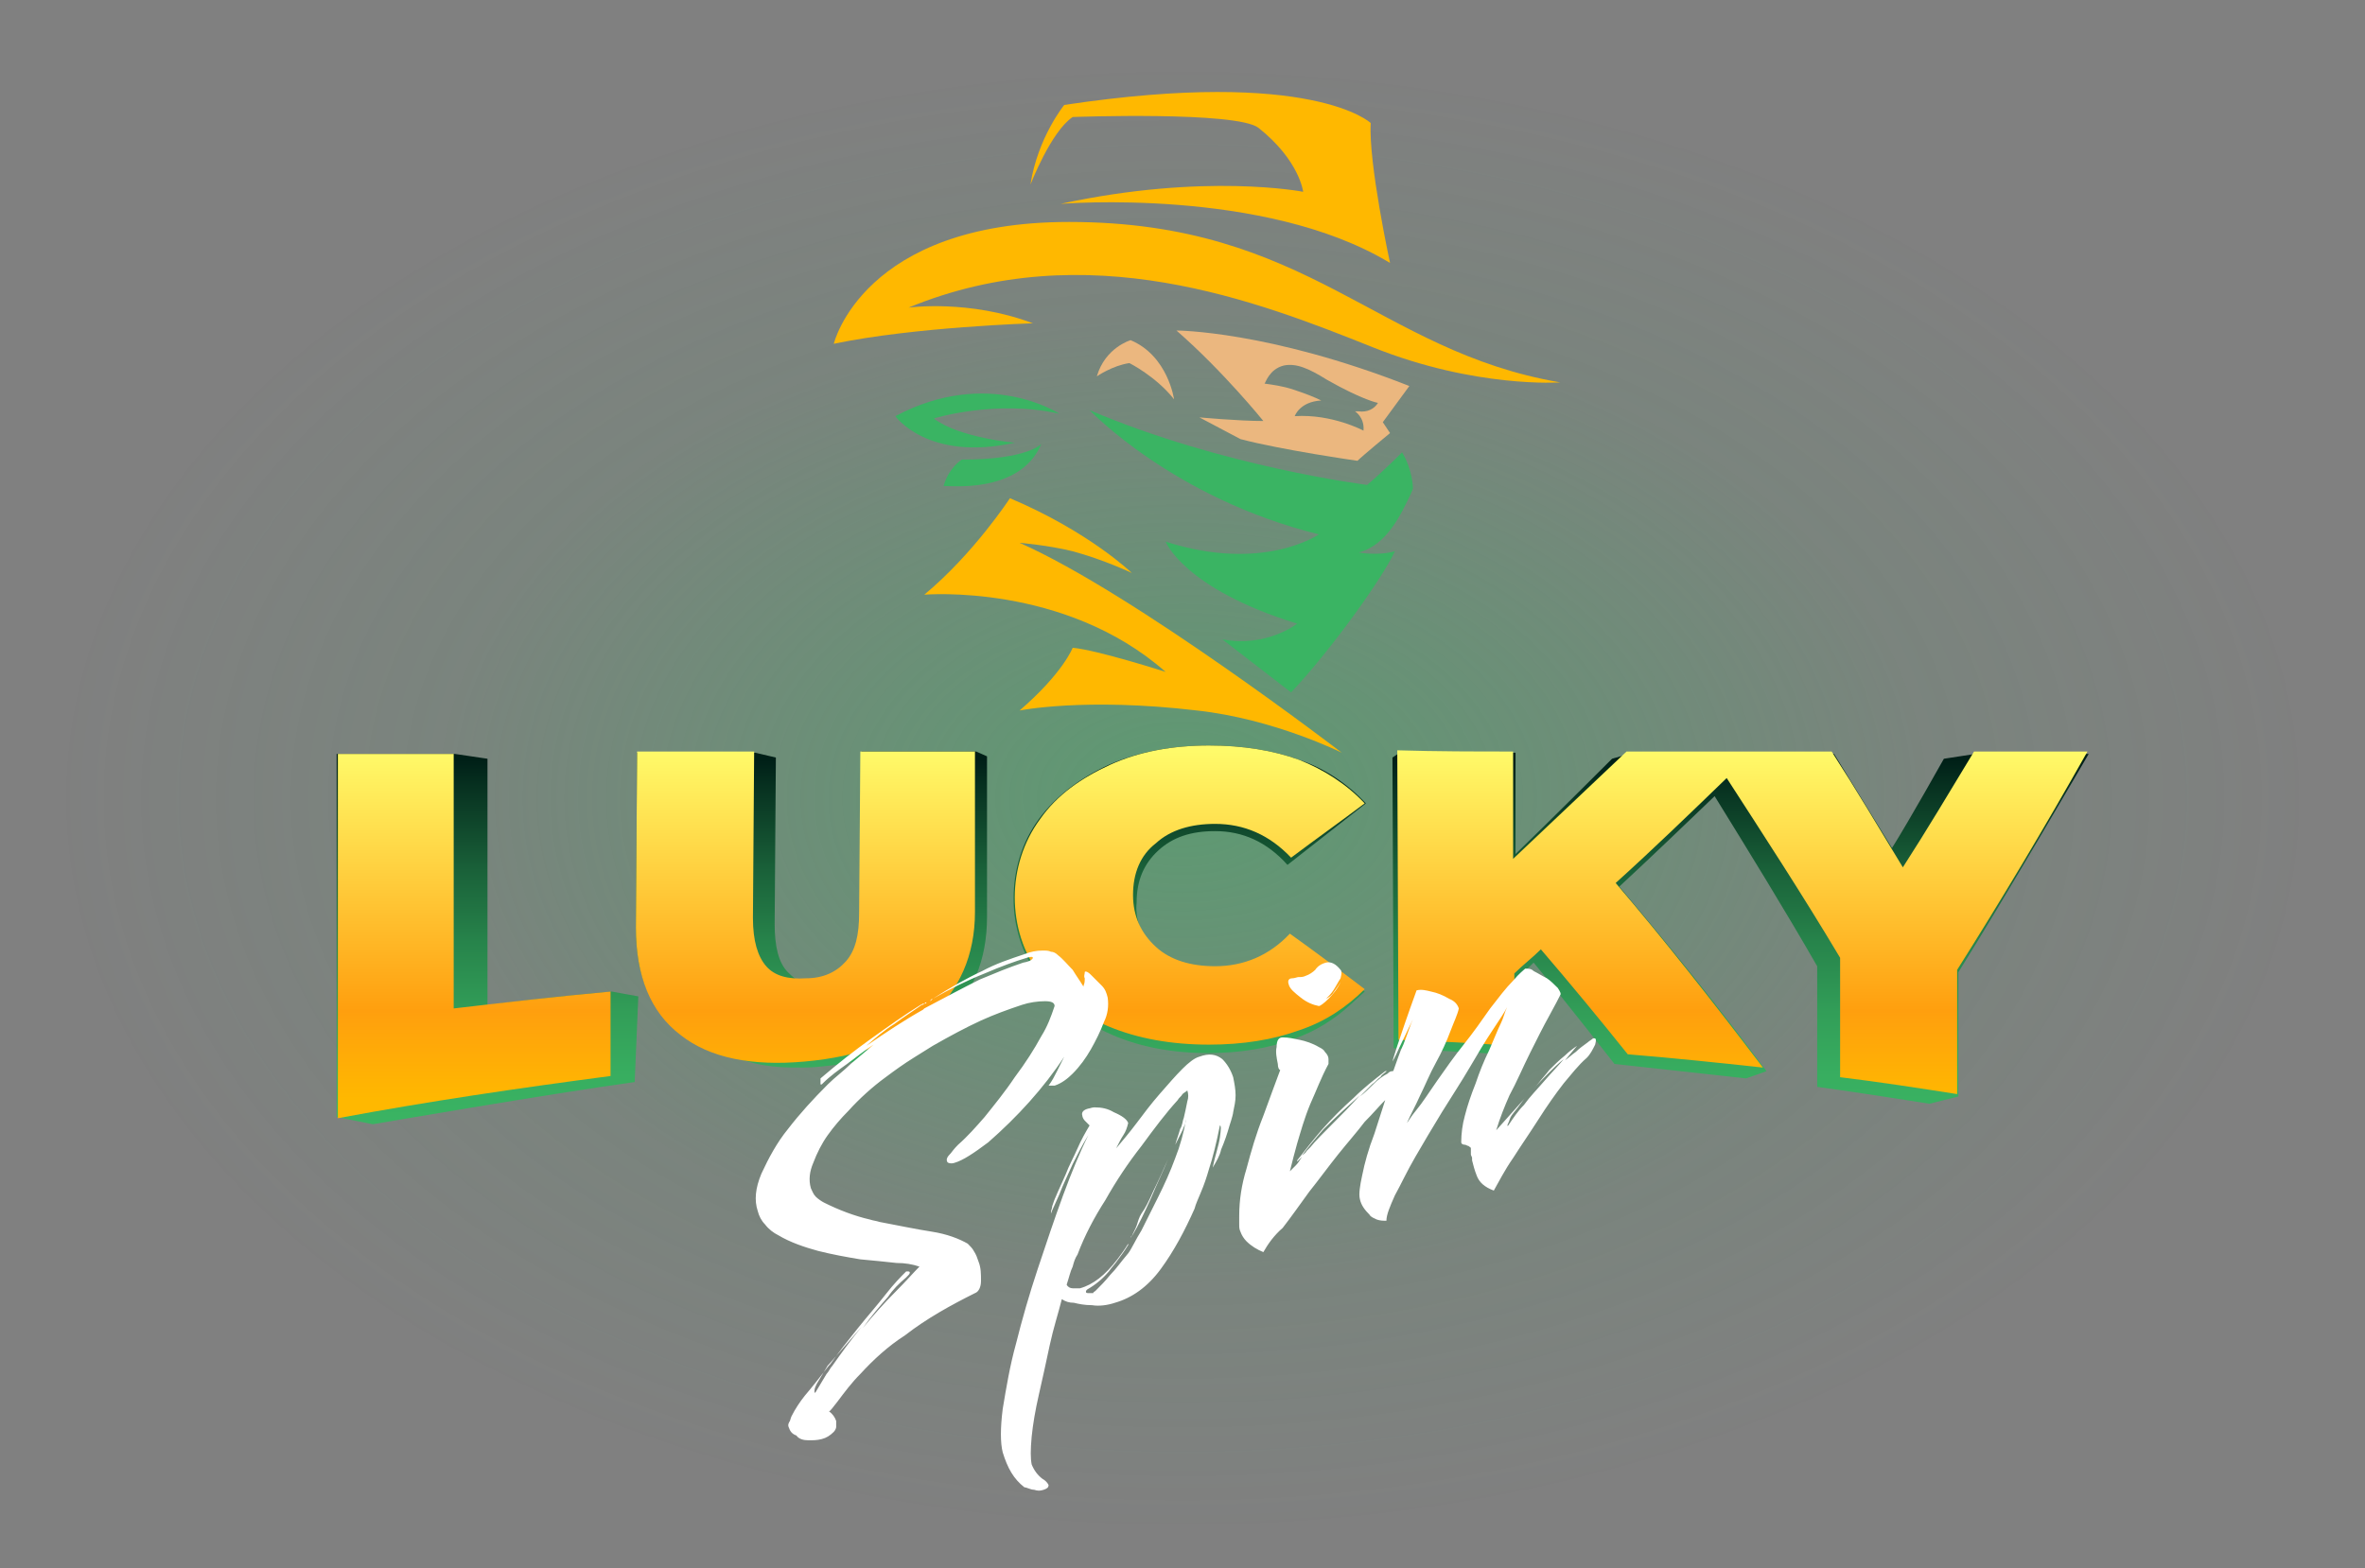<?xml version="1.0" encoding="utf-8"?>
<!-- Generator: Adobe Illustrator 27.8.1, SVG Export Plug-In . SVG Version: 6.00 Build 0)  -->
<svg version="1.1" xmlns="http://www.w3.org/2000/svg" xmlns:xlink="http://www.w3.org/1999/xlink" x="0px" y="0px" width="196px"
	 height="130px" viewBox="0 0 196 130" style="enable-background:new 0 0 196 130;" xml:space="preserve">
<rect x="0" y="0" width="196" height="130" fill="#808080" stroke="none"/>
<style type="text/css">
	.st0{fill:#0F0F17;}
	.st1{fill:url(#SVGID_1_);}
	.st2{fill-rule:evenodd;clip-rule:evenodd;fill:url(#SVGID_00000118356122331403266530000008100813496640830095_);}
	.st3{fill-rule:evenodd;clip-rule:evenodd;fill:url(#SVGID_00000182514511494973067330000008768239410657981364_);}
	.st4{fill-rule:evenodd;clip-rule:evenodd;fill:url(#SVGID_00000146500350642493301530000000228768547250169223_);}
	.st5{fill:url(#SVGID_00000170261225049509922600000000882266444918711197_);}
	.st6{fill:url(#SVGID_00000068659327656613767820000013513607967237075876_);}
	.st7{fill:url(#SVGID_00000069391556439101390970000009565152781428363704_);}
	.st8{fill:url(#SVGID_00000035525311519497565550000006325606044147949484_);}
	.st9{fill:url(#SVGID_00000142172780970053611420000017391349458059779980_);}
	.st10{fill-rule:evenodd;clip-rule:evenodd;fill:url(#SVGID_00000144340106001355880360000010677680705841381805_);}
	.st11{fill-rule:evenodd;clip-rule:evenodd;fill:url(#SVGID_00000121974676680695001980000016093356625228043687_);}
	.st12{fill:url(#SVGID_00000062185251940863678160000009828936183159778718_);}
	.st13{fill:#EBB77F;}
	.st14{fill:#FFB800;}
	.st15{fill:#3AB463;}
	.st16{fill:url(#SVGID_00000064317570105805590160000004301388181018840241_);}
	.st17{fill-rule:evenodd;clip-rule:evenodd;fill:url(#SVGID_00000094590542019408891730000014224682656687034771_);}
	.st18{fill-rule:evenodd;clip-rule:evenodd;fill:url(#SVGID_00000016767840322614513540000004853352286530759852_);}
	.st19{fill-rule:evenodd;clip-rule:evenodd;fill:url(#SVGID_00000030454238382457061600000000932947719426016175_);}
	.st20{fill:url(#SVGID_00000107552481626843291640000006134477180792414889_);}
	.st21{fill-rule:evenodd;clip-rule:evenodd;fill:url(#SVGID_00000142875514654213804040000002580905065781655973_);}
	.st22{fill-rule:evenodd;clip-rule:evenodd;fill:url(#SVGID_00000126296423279865150840000011632105113303752586_);}
	.st23{fill-rule:evenodd;clip-rule:evenodd;fill:url(#SVGID_00000173143676711771308800000003333770824855832252_);}
	.st24{fill:url(#SVGID_00000177463733577200654540000016852415514352838301_);}
	.st25{fill-rule:evenodd;clip-rule:evenodd;fill:url(#SVGID_00000091725039348758097300000017786956372970062782_);}
	.st26{fill-rule:evenodd;clip-rule:evenodd;fill:url(#SVGID_00000108994411283896233620000017278260130296456345_);}
	.st27{fill-rule:evenodd;clip-rule:evenodd;fill:#FFFFFF;}
</style>
<g id="Layer_6">
</g>
<g id="Layer_14">
	<g>
		
			<radialGradient id="SVGID_1_" cx="-822.956" cy="336.377" r="1.253" gradientTransform="matrix(2.741225e-15 48.344 74.188 -4.905601e-15 -24856.881 39851.23)" gradientUnits="userSpaceOnUse">
			<stop  offset="0" style="stop-color:#3AB463;stop-opacity:0.5"/>
			<stop  offset="0.661" style="stop-color:#3AB463;stop-opacity:8.000000e-02"/>
			<stop  offset="1" style="stop-color:#3AB463;stop-opacity:0"/>
		</radialGradient>
		<path class="st1" d="M98.2,126.8c51.3,0,93-27.1,93-60.6c0-33.5-41.6-60.6-93-60.6c-51.3,0-93,27.1-93,60.6
			C5.2,99.7,46.9,126.8,98.2,126.8z"/>
		
			<linearGradient id="SVGID_00000176730787460232753550000011601486763750735033_" gradientUnits="userSpaceOnUse" x1="374.125" y1="104.824" x2="374.125" y2="135.123" gradientTransform="matrix(1 0 0 -1 -273.66 198.072)">
			<stop  offset="0" style="stop-color:#3AB463"/>
			<stop  offset="0.134" style="stop-color:#38AE60"/>
			<stop  offset="0.307" style="stop-color:#329E58"/>
			<stop  offset="0.499" style="stop-color:#27844B"/>
			<stop  offset="0.707" style="stop-color:#195F38"/>
			<stop  offset="0.925" style="stop-color:#073120"/>
			<stop  offset="1" style="stop-color:#001F17"/>
		</linearGradient>
		<path style="fill-rule:evenodd;clip-rule:evenodd;fill:url(#SVGID_00000176730787460232753550000011601486763750735033_);" d="
			M113.2,66.6L113.2,66.6c-1.5-1.6-3.4-2.9-5.5-3.6c-2.2-0.8-4.7-1.2-7.5-1.2c-3,0-5.8,0.5-8.3,1.6c-2.4,1.1-4.4,2.6-5.8,4.5
			c-1.4,1.9-2.1,4.2-2.1,6.6c0,2.3,0.7,4.6,2.1,6.5c0.5,0.7,2.1,2.1,2.1,2.2l0,0c0.1,0.1,0.2,0.2,0.2,0.2c1.1,1,2.4,1.8,3.8,2.4
			c2.3,1,5,1.5,7.9,1.5h0c2.7,0,5.1-0.4,7.2-1.2c1.7-0.6,3.3-1.6,4.6-2.8l1.2-1.1l-6.2-4.7l0,0c-1.8,1.8-3.9,2.7-6.3,2.7
			c-2,0-3.7-0.5-4.9-1.6c-0.4-0.3-0.7-0.7-1-1.2c-0.4-0.8-0.6-1.7-0.5-2.6c0-1.8,0.6-3.2,1.8-4.3c1.2-1.1,2.7-1.6,4.7-1.6
			c2.3,0,4.3,0.9,6,2.8l0,0L113.2,66.6z M71.4,62.3c3.2,0,6.3,0,9.5,0l0.9,0.4l0,13.3c0,3.6-1.2,6.5-3.6,8.6
			c-2.4,2.1-5.7,3.4-10,3.8c-0.8,0.1-1.5,0.1-2.2,0.1c-1.3,0-2.7-0.1-4-0.5c0,0-1.5-0.4-1.5-0.4l0,0c-1.5-0.6-2.9-1.1-4-1.9
			C54,83.9,52.7,81,52.7,77l0.1-14.6l0.1,0c3.2,0,6.4,0,9.7,0l1.7,0.4l-0.1,13.8c0,1.8,0.3,3.2,1.1,4c0.2,0.2,0.4,0.4,0.7,0.6
			c0.2,0,0.4,0,0.6,0c0.1,0,0.3,0,0.4,0c1.4-0.1,2.5-0.6,3.2-1.4c0.7-0.9,1.1-2.2,1.1-4L71.4,62.3L71.4,62.3z M52.6,89.7
			c-7.2,1-21.7,3.5-21.7,3.5l-3-0.6V62.5l0.1,0c3.2,0,6.4,0,9.7,0l2.7,0.4l0,20.4c3.4-0.4,6.8-0.8,10.3-1.1l2.2,0.4L52.6,89.7
			L52.6,89.7z M156.8,70.3c1.5-2.4,4.3-7.4,4.3-7.4l2.6-0.4l9.4,0c0,0-7.1,12.2-10.8,18.1l0,10.3l-2.4,0.6c0,0-6.3-1-9.3-1.4l0,0
			l0-10c-2.7-4.7-5.6-9.4-8.5-14.1c-2.5,2.4-5.1,4.9-7.9,7.5c4.4,5.2,8.4,10.2,12.2,15.3l-1.7,0.6l-10.9-1.2c0,0-4.3-5.5-6.7-8.4
			c-0.4,0.4-0.8,0.8-1.3,1.1l0,6.1l-1,0.4l-9.3-0.5l-0.1-24.1l0.6-0.4l9.6,0l0,8.4c2.8-2.7,8-7.9,8-7.9l1.4-0.4c1.7,0,3.5,0,5.3,0
			l1.4,0l0,0l0.1,0c0.6,0,10.2,0,10.2,0S155.2,67.7,156.8,70.3z"/>
		<g>
			
				<linearGradient id="SVGID_00000035506244816461773680000004221904643774499739_" gradientUnits="userSpaceOnUse" x1="374.125" y1="138.475" x2="374.125" y2="106.173" gradientTransform="matrix(1 0 0 -1 -273.66 198.072)">
				<stop  offset="5.524862e-02" style="stop-color:#FFFE6D"/>
				<stop  offset="0.749" style="stop-color:#FF9F0E"/>
				<stop  offset="0.975" style="stop-color:#FFB800"/>
			</linearGradient>
			<path style="fill-rule:evenodd;clip-rule:evenodd;fill:url(#SVGID_00000035506244816461773680000004221904643774499739_);" d="
				M100.7,80.1c-2,0-3.7-0.5-4.9-1.6c-1.2-1.1-1.9-2.5-1.9-4.3c0-1.8,0.6-3.3,1.9-4.3c1.2-1.1,2.9-1.6,4.9-1.6
				c2.4,0,4.5,0.9,6.3,2.8c2-1.5,4.1-3,6.1-4.5c-1.5-1.6-3.4-2.8-5.4-3.6c-2.2-0.8-4.7-1.2-7.5-1.2c-3,0-5.8,0.5-8.2,1.6
				c-2.4,1.1-4.4,2.5-5.8,4.5c-1.4,1.9-2.1,4.2-2.1,6.5c0,2.3,0.7,4.6,2.1,6.4c1.4,1.9,3.3,3.3,5.7,4.3c2.4,1,5.2,1.5,8.3,1.5
				c2.8,0,5.3-0.4,7.5-1.2c2.1-0.7,3.9-1.9,5.4-3.4c-2.1-1.6-4.1-3.1-6.2-4.6C105.2,79.2,103.1,80.1,100.7,80.1z M70.1,79.7
				c0.8-0.9,1.1-2.2,1.1-4l0.1-13.4c3.2,0,6.4,0,9.5,0l0,13.3c0,3.6-1.3,6.5-3.7,8.6c-2.5,2.1-5.9,3.4-10.4,3.8
				c-4.4,0.4-7.9-0.3-10.3-2.2c-2.5-1.9-3.7-4.9-3.7-8.9l0.1-14.6c3.2,0,6.5,0,9.7,0l-0.1,13.8c0,1.9,0.4,3.2,1.1,4
				c0.7,0.8,1.8,1.1,3.3,1C68.2,81.1,69.3,80.6,70.1,79.7z M27.9,62.5c3.2,0,6.5,0,9.7,0l0,21.1c4.3-0.5,8.6-1,13-1.4l0,7
				c-7.6,1-15.1,2.1-22.6,3.5V62.5z M125.4,62.3l0,8.9l9.4-8.9c2.2,0,14.8,0,17,0c2,3.1,3.9,6.3,5.9,9.6c2-3.1,3.9-6.3,5.9-9.6
				c3.1,0,6.3,0,9.4,0c-3.6,6.4-7.2,12.4-10.8,18.1c0,3.4,0,6.9,0,10.3c-3.2-0.5-6.4-1-9.7-1.4l0-9.9c-3.1-5.2-6.3-10.1-9.4-14.9
				c-3.1,3-6.1,5.9-9.2,8.7c4.1,4.8,8.1,9.9,12.2,15.3c-3.7-0.4-7.5-0.8-11.2-1.1c-2.4-3-4.8-5.9-7.2-8.7c-0.7,0.7-1.5,1.3-2.2,2
				l0,6c-3.2-0.2-6.4-0.4-9.6-0.5l-0.1-24C119.1,62.3,122.3,62.3,125.4,62.3z"/>
		</g>
		<path class="st27" d="M67,119.4c0.4,0,0.7,0,1.1-0.1c0.4-0.1,0.7-0.3,1-0.6c0.1-0.1,0.2-0.3,0.2-0.4c0-0.2,0-0.3,0-0.5
			c-0.1-0.3-0.3-0.6-0.6-0.8c0.1,0,0.3-0.3,0.7-0.8c0.6-0.8,1.2-1.6,1.9-2.3c1.1-1.2,2.3-2.3,3.7-3.2c1.8-1.4,3.8-2.5,5.8-3.5
			c0.3-0.1,0.5-0.5,0.5-1c0-0.6,0-1.1-0.2-1.6c-0.1-0.3-0.2-0.6-0.4-0.9c-0.1-0.2-0.3-0.4-0.5-0.6c-0.7-0.4-1.7-0.8-3-1
			c-1.3-0.2-2.7-0.5-4.3-0.8c-0.3-0.1-0.5-0.1-0.8-0.2c-1.3-0.3-2.6-0.8-3.8-1.4c-0.2-0.1-0.5-0.3-0.7-0.5c-0.2-0.2-0.3-0.5-0.4-0.7
			c-0.2-0.7-0.1-1.4,0.2-2.1c0.3-0.8,0.7-1.6,1.2-2.3c0.5-0.7,1.1-1.4,1.7-2c0.9-1,2-2,3.1-2.8c0.8-0.6,1.5-1.1,2.3-1.6
			c0.5-0.3,1.1-0.7,1.6-1c1.4-0.8,2.7-1.5,4-2.1c1.1-0.5,2.2-0.9,3.4-1.3c0.6-0.2,1.3-0.3,1.9-0.3c0.5,0,0.8,0.1,0.8,0.4
			c-0.3,0.9-0.6,1.7-1.1,2.5c-0.6,1.1-1.3,2.2-2.2,3.4c-0.8,1.2-1.7,2.3-2.5,3.3c-0.7,0.8-1.4,1.6-2.2,2.3c-0.1,0.1-0.3,0.3-0.6,0.7
			c-0.3,0.3-0.4,0.5-0.3,0.7c0,0.1,0.3,0.2,0.6,0.1c0.7-0.2,1.6-0.8,2.8-1.7c2.4-2.1,4.6-4.5,6.3-7.1c-0.2,0.4-0.4,0.8-0.6,1.2
			c-0.2,0.4-0.4,0.8-0.7,1.2c0.2,0,0.3,0,0.5,0c0.6-0.2,1.1-0.6,1.5-1c0.6-0.6,1.1-1.3,1.5-2c0.4-0.7,0.8-1.5,1.1-2.3
			c0.3-0.6,0.4-1.3,0.3-2c-0.1-0.4-0.2-0.7-0.5-1c-0.3-0.3-0.6-0.6-0.9-0.9c-0.3-0.3-0.5-0.3-0.5-0.2c0,0.2-0.1,0.3,0,0.5
			c0,0.2,0,0.4-0.1,0.6l0,0.1c-0.3-0.5-0.6-0.9-0.9-1.4c-0.4-0.4-0.8-0.9-1.2-1.2c-0.2-0.2-0.4-0.3-0.6-0.3
			c-0.2-0.1-0.4-0.1-0.7-0.1c-0.5,0-1,0.1-1.5,0.3c-1.2,0.4-2.4,0.8-3.5,1.4c-1.3,0.6-2.7,1.4-4.1,2.3c-0.1,0-0.2,0.1-0.2,0.2
			l0.1-0.1l0.1-0.1c1.4-0.8,2.8-1.5,4.3-2.1c1.4-0.6,2.5-1,3.5-1.3c0.3-0.1,0.5-0.1,0.5,0c0,0.1-0.2,0.3-0.8,0.4
			c-1.2,0.4-2.4,0.9-3.6,1.4c-1.4,0.7-2.9,1.5-4.6,2.4l-0.1,0.1c-1.6,0.9-3.1,1.9-4.7,3c0.8-0.7,1.5-1.3,2.3-1.8
			c0.8-0.6,1.6-1.1,2.3-1.6c0.1,0,0.1,0,0.2-0.1c0,0,0,0,0,0c0,0,0,0,0,0c0,0,0.1,0,0.1,0l0.1-0.1c0,0,0,0-0.1,0c0,0,0,0-0.1,0.1
			l-0.1,0l-0.2,0.1c-1.3,0.8-2.7,1.8-4.1,2.8c-1.4,1-2.8,2.1-4.2,3.3L68,89.9c0,0,0,0,0.1,0c0,0,0,0,0.1-0.1c0.6-0.6,1.3-1.1,2-1.6
			c0.7-0.5,1.4-1.1,2.2-1.6c-0.6,0.5-1.3,1.1-1.9,1.6c-0.6,0.6-1.3,1.1-1.9,1.7c-1.2,1.2-2.3,2.4-3.3,3.7c-0.9,1.1-1.6,2.4-2.2,3.7
			c-0.5,1.2-0.6,2.2-0.3,3.1c0.1,0.4,0.3,0.8,0.6,1.1c0.3,0.4,0.7,0.7,1.1,0.9c1,0.6,2.2,1,3.3,1.3c1.2,0.3,2.3,0.5,3.5,0.7l0,0
			c1.1,0.1,2.1,0.2,3,0.3c0.7,0,1.3,0.1,1.9,0.3c-0.5,0.5-1.1,1.2-2,2.1c-0.9,0.9-1.8,1.9-2.7,3c0.7-1,1.4-1.8,2.1-2.6
			c0.4-0.6,0.9-1.1,1.5-1.6c0.2-0.2,0.3-0.3,0.3-0.4c0-0.1-0.1-0.1-0.2-0.1c0,0,0,0-0.1,0c0,0,0,0-0.1,0.1c-0.3,0.3-0.9,0.9-1.6,1.8
			c-0.7,0.9-1.5,1.8-2.3,2.8c-0.8,1-1.6,2-2.3,3l-0.1,0.1c-0.7,0.9-1.4,1.8-2,2.5c-0.4,0.5-0.8,1.1-1.1,1.7
			c-0.1,0.2-0.1,0.4-0.2,0.5c-0.1,0.2-0.1,0.3,0,0.5c0.1,0.3,0.3,0.5,0.6,0.6C66.2,119.3,66.6,119.4,67,119.4z M68.6,113.2l0.1-0.1
			l2.7-3.1c-0.9,1.1-1.7,2.2-2.4,3.2c-0.2,0.2-0.3,0.5-0.5,0.7c-0.3,0.5-0.6,1-0.9,1.5c-0.1,0.1-0.1,0.1-0.1-0.1
			c0-0.2,0.1-0.4,0.2-0.6L68.6,113.2z M77.4,82.9L77.4,82.9C77.3,82.9,77.3,82.9,77.4,82.9C77.3,82.9,77.3,82.9,77.4,82.9z
			 M93.4,103.2l0.1-0.2l0,0L93.4,103.2z M93.7,102.6c0-0.1,0.1-0.1,0.1-0.2C93.8,102.5,93.7,102.6,93.7,102.6z M93.8,102.5
			c0.6-1,1.1-2.1,1.6-3.2c0.5-1.2,1-2.2,1.4-3.2c-0.4,0.9-0.8,1.8-1.2,2.6c-0.4,0.9-0.7,1.5-1,1.9c-0.2,0.3-0.3,0.7-0.4,1
			C94.1,101.9,93.9,102.2,93.8,102.5z M97.2,95.1L97.2,95.1C97.1,95.1,97.1,95.1,97.2,95.1C97.1,95.1,97.1,95.1,97.2,95.1
			C97.1,95.1,97.1,95.1,97.2,95.1C97.2,95.1,97.2,95.1,97.2,95.1z M85.7,123.5c0.3,0.1,0.5,0.1,0.8,0c0.3-0.1,0.4-0.2,0.4-0.4
			c-0.1-0.2-0.3-0.4-0.5-0.5c-0.4-0.3-0.7-0.7-0.9-1.2c-0.1-0.5-0.1-1.2,0-2.3c0.1-1,0.3-2.2,0.6-3.5c0.3-1.3,0.6-2.7,0.9-4.1
			c0.3-1.4,0.7-2.6,1-3.8c0.3,0.2,0.6,0.3,1,0.3c0.4,0.1,0.9,0.2,1.5,0.2c0.6,0.1,1.3,0,1.9-0.2c1.4-0.4,2.7-1.3,3.8-2.8
			c1.1-1.5,2-3.2,2.8-5c0.1-0.4,0.3-0.8,0.5-1.3c0.3-0.7,0.5-1.3,0.7-2c0.3-0.9,0.6-2.1,0.9-3.6c0.1,0,0.1,0.3,0,1
			c-0.1,0.7-0.4,1.5-0.6,2.5c0.3-0.5,0.6-1,0.7-1.5c0.3-0.7,0.5-1.3,0.7-2c0.2-0.6,0.3-1,0.3-1.1c0.1-0.5,0.2-0.9,0.2-1.4
			c0-0.5-0.1-1-0.2-1.5c-0.2-0.6-0.5-1.1-0.9-1.5c-0.5-0.4-1.1-0.5-1.9-0.2c-0.4,0.1-0.9,0.5-1.4,1c-0.6,0.6-1.2,1.3-1.9,2.1
			c-0.7,0.8-1.3,1.6-1.9,2.4c-0.6,0.8-1.2,1.5-1.7,2.1c0.2-0.4,0.4-0.8,0.6-1.1c0.2-0.3,0.3-0.6,0.4-1c-0.1-0.3-0.5-0.6-1.2-0.9
			c-0.5-0.3-1-0.4-1.6-0.4c-0.2,0-0.4,0.1-0.5,0.1c-0.4,0.1-0.6,0.3-0.5,0.6c0,0.1,0.1,0.3,0.2,0.4c0.1,0.1,0.2,0.2,0.4,0.4
			c-0.3,0.5-0.7,1.2-1,1.9c-0.3,0.7-0.7,1.4-1,2.2c-0.3,0.7-0.6,1.3-0.8,1.8c-0.1,0.2-0.2,0.5-0.3,0.8c0,0.2-0.1,0.3-0.1,0.5
			c0,0.1,0,0.1,0,0.1c0.1-0.3,0.4-0.9,0.7-1.6c0.3-0.8,0.7-1.6,1.1-2.5c0.4-0.8,0.8-1.6,1.3-2.4c-0.7,1.4-1.4,3.1-2.1,5
			c-0.7,1.9-1.4,4-2.1,6.1c-0.7,2.1-1.3,4.2-1.8,6.2c-0.5,1.8-0.8,3.6-1.1,5.4c-0.2,1.6-0.2,2.8,0,3.6c0.4,1.3,0.9,2.2,1.8,2.9
			C85.1,123.3,85.4,123.5,85.7,123.5z M92,105.7c-0.4,0.5-0.8,0.9-1.2,1.3c-0.1,0.1-0.2,0.1-0.2,0.2c-0.1,0-0.2,0-0.3,0
			c-0.2,0-0.3,0-0.3-0.1c0-0.1,0-0.1,0.1-0.2c0.7-0.4,1.3-0.9,1.8-1.5c0.2-0.3,0.5-0.6,0.7-0.9c0.3-0.4,0.6-0.8,0.9-1.3l0-0.1
			c0,0,0,0,0,0c0,0,0,0,0,0c0,0,0,0,0,0c0,0,0,0,0,0c0,0,0,0,0,0c0,0,0,0,0,0c0,0,0,0,0,0c0,0,0,0,0,0c-0.3,0.5-0.6,0.9-0.9,1.3
			c-1,1.3-2,2.1-3.1,2.4c-0.2,0-0.4,0-0.6,0c-0.2,0-0.4-0.1-0.5-0.3c0.2-0.6,0.3-1.1,0.5-1.5c0.1-0.4,0.2-0.7,0.4-1
			c0.6-1.6,1.4-3.1,2.3-4.5c0.9-1.6,1.9-3.1,3-4.5c1.1-1.5,2-2.7,3-3.8c0.1-0.2,0.3-0.3,0.4-0.5c0.1-0.1,0.3-0.2,0.4-0.3
			c0.1,0.3,0.1,0.6,0,0.9c-0.1,0.5-0.2,1-0.3,1.4c-0.1,0.2-0.1,0.6-0.3,0.9c-0.1,0.4-0.3,0.9-0.4,1.3c0.2-0.4,0.4-0.8,0.6-1.2
			c0.1-0.3,0.3-0.6,0.3-0.9c-0.2,1.1-0.5,2.2-0.9,3.2c-0.4,1.1-0.9,2.2-1.4,3.2c-0.5,1-1,2-1.4,2.8c-0.5,0.8-0.8,1.5-1.1,1.9
			C92.9,104.6,92.5,105.2,92,105.7z M104.7,103.8c-0.5-0.2-1-0.5-1.4-0.9c-0.2-0.2-0.4-0.5-0.5-0.8c-0.1-0.2-0.1-0.4-0.1-0.6
			c0-0.2,0-0.5,0-0.7c0-1.3,0.2-2.6,0.6-3.9c0.4-1.5,0.8-2.9,1.4-4.4c0.5-1.4,1-2.7,1.4-3.8c-0.1,0-0.2-0.2-0.2-0.5
			c-0.1-0.5-0.2-1-0.1-1.4c0-0.6,0.2-0.8,0.5-0.8c0.5,0,0.9,0.1,1.4,0.2c0.5,0.1,1.1,0.3,1.6,0.6c0.2,0.1,0.4,0.2,0.5,0.4
			c0.2,0.2,0.3,0.4,0.3,0.6c0,0.1,0,0.3,0,0.4l0,0c-0.6,1.1-1,2.2-1.5,3.3c-0.5,1.2-0.8,2.3-1.1,3.3c-0.2,0.7-0.4,1.5-0.6,2.3
			c0.2-0.2,0.3-0.3,0.5-0.5c0.2-0.2,0.3-0.4,0.5-0.7c-0.1,0.1-0.2,0.2-0.3,0.3c-0.1,0.1-0.1,0.1-0.1,0c0.7-0.9,1.4-1.8,2.1-2.6
			c0.8-0.9,1.7-1.8,2.6-2.6c0.8-0.8,1.7-1.5,2.6-2.2l0.1,0c0.1,0,0,0-0.1,0.1c-0.1,0.1-0.3,0.2-0.4,0.4c-0.2,0.1-0.4,0.4-0.7,0.6
			c-0.3,0.3-0.6,0.6-1,1c0.4-0.3,0.7-0.6,1.1-1c0.4-0.4,0.8-0.7,1.2-0.9c0.1-0.1,0.2-0.2,0.4-0.2c0,0,0.1,0,0.1-0.1
			c0.3-0.8,0.5-1.5,0.8-2.1c0.4-1,0.6-1.7,0.8-2.1c-0.5,1-0.9,1.9-1.2,2.5c-0.3,0.7-0.5,1-0.5,1c0,0,0.1-0.4,0.4-1.3
			c0.3-0.9,0.8-2.4,1.6-4.6c0.4-0.1,0.8,0,1.2,0.1c0.5,0.1,1,0.3,1.5,0.6c0.5,0.2,0.7,0.5,0.8,0.8c-0.1,0.5-0.4,1.1-0.7,1.9
			c-0.3,0.8-0.7,1.7-1.2,2.6c-0.5,0.9-0.9,1.9-1.3,2.7c-0.4,0.9-0.8,1.6-1.1,2.3c0.1-0.1,0.3-0.5,0.8-1.1c0.5-0.6,1-1.4,1.7-2.4
			c0.7-1,1.4-2,2.2-3c0.8-1,1.5-2,2.2-3c0.7-0.9,1.3-1.7,1.9-2.3c0.5-0.6,0.9-0.9,1-1c0.3,0,0.5,0,0.7,0.2c0.4,0.2,0.7,0.4,1.1,0.6
			c0.3,0.2,0.6,0.5,0.9,0.8c0.2,0.3,0.3,0.5,0.2,0.6c-0.1,0.2-0.4,0.8-0.9,1.7c-0.5,0.9-1,1.9-1.6,3.1c-0.6,1.2-1.1,2.4-1.7,3.5
			c-0.4,0.9-0.8,1.9-1.1,2.9l2.5-2.8c0.2-0.2,0.2-0.2,0,0c-0.2,0.2-0.4,0.5-0.7,0.9c-0.3,0.4-0.5,0.6-0.6,0.8
			c-0.1,0.2-0.1,0.3-0.2,0.5c-0.1,0.2-0.1,0.3,0,0.2c0.4-0.6,0.8-1.2,1.3-1.7c0.5-0.7,1.1-1.3,1.7-2c0.6-0.7,1.2-1.3,1.6-1.8
			c-0.5,0.4-0.9,0.8-1.3,1.2c-0.4,0.4-0.9,0.9-1.3,1.4l0.5-0.6c0.3-0.4,0.6-0.7,0.9-1.1c0.4-0.4,0.8-0.8,1.3-1.2
			c0.3-0.3,0.7-0.6,1-0.8l-1,1.2c0.3-0.2,0.6-0.5,0.9-0.7c0.3-0.3,0.6-0.5,1-0.8c0.1-0.1,0.3-0.2,0.4-0.3c0.3-0.1,0.3,0.1,0.2,0.5
			c-0.2,0.4-0.4,0.8-0.7,1.1c-0.7,0.6-1.3,1.4-1.9,2.1c-0.7,0.9-1.4,1.9-2.1,3c-0.7,1.1-1.4,2.1-2.1,3.2c-0.7,1-1.2,2-1.6,2.7
			c-0.8-0.3-1.2-0.7-1.4-1.2c-0.2-0.5-0.3-0.9-0.4-1.3l0-0.2c0-0.1-0.1-0.2-0.1-0.3c0-0.2,0-0.3,0-0.5c0-0.1-0.1-0.1-0.2-0.2
			c-0.1,0-0.2-0.1-0.3-0.1c-0.2,0-0.3-0.1-0.3-0.2c0-0.7,0.1-1.5,0.3-2.2c0.2-0.8,0.5-1.7,0.9-2.7c0.3-0.9,0.7-1.9,1.1-2.7
			c0.4-0.9,0.7-1.7,1-2.3c0.2-0.4,0.3-0.9,0.5-1.3c-0.2,0.4-0.6,1-1.2,1.9c-0.6,0.9-1.2,1.9-1.9,3.1c-0.7,1.2-1.5,2.4-2.3,3.7
			c-0.8,1.3-1.5,2.5-2.2,3.7c-0.7,1.2-1.2,2.3-1.7,3.2c-0.4,0.9-0.7,1.6-0.7,2.1c-0.3,0-0.5,0-0.8-0.1c-0.2-0.1-0.5-0.2-0.6-0.4
			c-0.4-0.4-0.7-0.8-0.8-1.3c-0.1-0.4,0-1.1,0.2-2c0.2-1,0.5-2.1,1-3.4c0.3-0.9,0.6-1.9,0.9-2.8c-0.1,0.1-0.1,0.1-0.2,0.2
			c-0.3,0.3-0.8,0.9-1.5,1.6c-0.6,0.8-1.4,1.7-2.2,2.7c-0.8,1-1.6,2.1-2.4,3.1c-0.8,1.1-1.5,2.1-2.2,3
			C105.6,102.4,105.1,103.1,104.7,103.8z M107.9,95.8c0.1-0.1,0.3-0.2,0.4-0.4c0.1-0.1,0.2-0.2,0.3-0.3c0.4-0.5,1.1-1.2,1.8-1.9
			c0.8-0.8,1.5-1.5,2.3-2.4c-1,0.9-2,1.8-3,2.8C109,94.4,108.4,95.1,107.9,95.8z M109.3,83.4c-0.5-0.1-1-0.3-1.5-0.7
			c-0.5-0.4-0.9-0.7-1-1.1c-0.1-0.3,0-0.5,0.3-0.5c0.2,0,0.4-0.1,0.5-0.1c0.2,0,0.4,0,0.6-0.1c0.3-0.1,0.6-0.3,0.8-0.5
			c0.2-0.3,0.5-0.5,0.9-0.6c0.4-0.1,0.8,0.1,1.2,0.6c0.1,0.1,0.1,0.3,0,0.7c-0.2,0.3-0.4,0.7-0.6,1c-0.2,0.3-0.4,0.5-0.6,0.7
			c0.2-0.1,0.5-0.3,0.6-0.5c0.2-0.3,0.4-0.5,0.6-0.9c-0.2,0.5-0.6,1-1,1.4C109.7,83.2,109.4,83.4,109.3,83.4z"/>
		<path class="st13" d="M116.8,32c-11.7-4.6-19.3-4.6-19.3-4.6c3.9,3.4,7.2,7.5,7.2,7.5c-2.1,0-5.3-0.3-5.3-0.3l3.4,1.8
			c3.4,0.9,9.7,1.8,9.7,1.8c0.4-0.4,2.7-2.3,2.7-2.3l-0.6-0.9L116.8,32z M112.6,34.1l-0.3,0c0,0,0.8,0.5,0.7,1.6
			c0,0-2.6-1.4-5.7-1.2c0,0,0.4-1.2,2.2-1.3c-0.6-0.3-1.4-0.6-2.3-0.9c-0.9-0.3-1.7-0.4-2.4-0.5c0.1-0.1,0.4-1.2,1.6-1.5
			c1-0.2,2,0.2,3.6,1.2c3,1.7,4.2,1.9,4.2,1.9C113.9,33.9,113.3,34.2,112.6,34.1z"/>
		<path class="st14" d="M111.2,62.4c0,0-17.2-13.2-26.7-17.4c0,0,2.4,0.2,4.4,0.7c2.6,0.7,4.9,1.8,4.9,1.8s-3.5-3.4-10.1-6.2
			c0,0-3,4.6-7.1,8c0,0,11.6-1,20,6.4c0,0-5.6-1.8-7.7-2c0,0-0.8,2.1-4.4,5.2c0,0,5.4-1.1,14.7,0C105.6,59.6,111.2,62.4,111.2,62.4z
			"/>
		<path class="st13" d="M97.3,33.1c0,0-0.5-3.6-3.6-4.9c0,0-2.1,0.6-2.8,3c0,0,1.3-0.9,2.7-1.1C93.6,30.1,95.8,31.2,97.3,33.1z"/>
		<path class="st15" d="M87.8,34.3c0,0-5.9-3.9-13.6,0.2c0,0,2.7,3.8,9.9,2.2c0,0-4.6-0.4-6.7-2C77.3,34.7,82.5,33.1,87.8,34.3z"/>
		<path class="st15" d="M86.3,36.8c0,0-1.1,1.3-6.6,1.3c0,0-1.1,0.7-1.5,2.2C78.3,40.2,84.5,41.1,86.3,36.8z"/>
		<path class="st14" d="M85.6,26.8c0,0-9.8,0.3-16.5,1.7c0,0,2.4-10.1,19.5-10.1c19.9,0,25.5,10.7,40.7,13.3c0,0-7,0.5-15.5-2.9
			c-9.5-3.8-23.7-9.4-38.5-3.3C75.3,25.5,80.3,24.8,85.6,26.8z"/>
		<path class="st14" d="M87.9,16.9c0,0,16.9-1.4,27.3,4.9c0,0-1.8-8.3-1.6-11.6c0,0-4.8-4.6-25.4-1.5c0,0-2.2,2.7-2.8,6.6
			c0,0,1.7-4.4,3.5-5.6c0,0,13.6-0.5,15.4,0.9c3.4,2.7,3.7,5.3,3.7,5.3S99.9,14.3,87.9,16.9z"/>
		<path class="st15" d="M112.6,45.8c2.4-0.6,3.6-3.4,4.2-4.6c0.2-0.4,0.3-0.7,0.3-0.7s0-1.5-0.9-3c0,0-1.7,1.7-2.9,2.7
			c0,0-12-1.5-23-6.2c0,0,6.9,7.3,19,10.3c0,0-4.6,3.2-12.7,0.6c0,0,1.5,3.9,10.9,6.8c0,0-2.5,2-6.2,1.3l5.7,4.4h0
			c3.3-3.5,7.6-9.5,8.6-11.7C114.2,46.1,112.6,45.8,112.6,45.8z"/>
	</g>
</g>
</svg>
